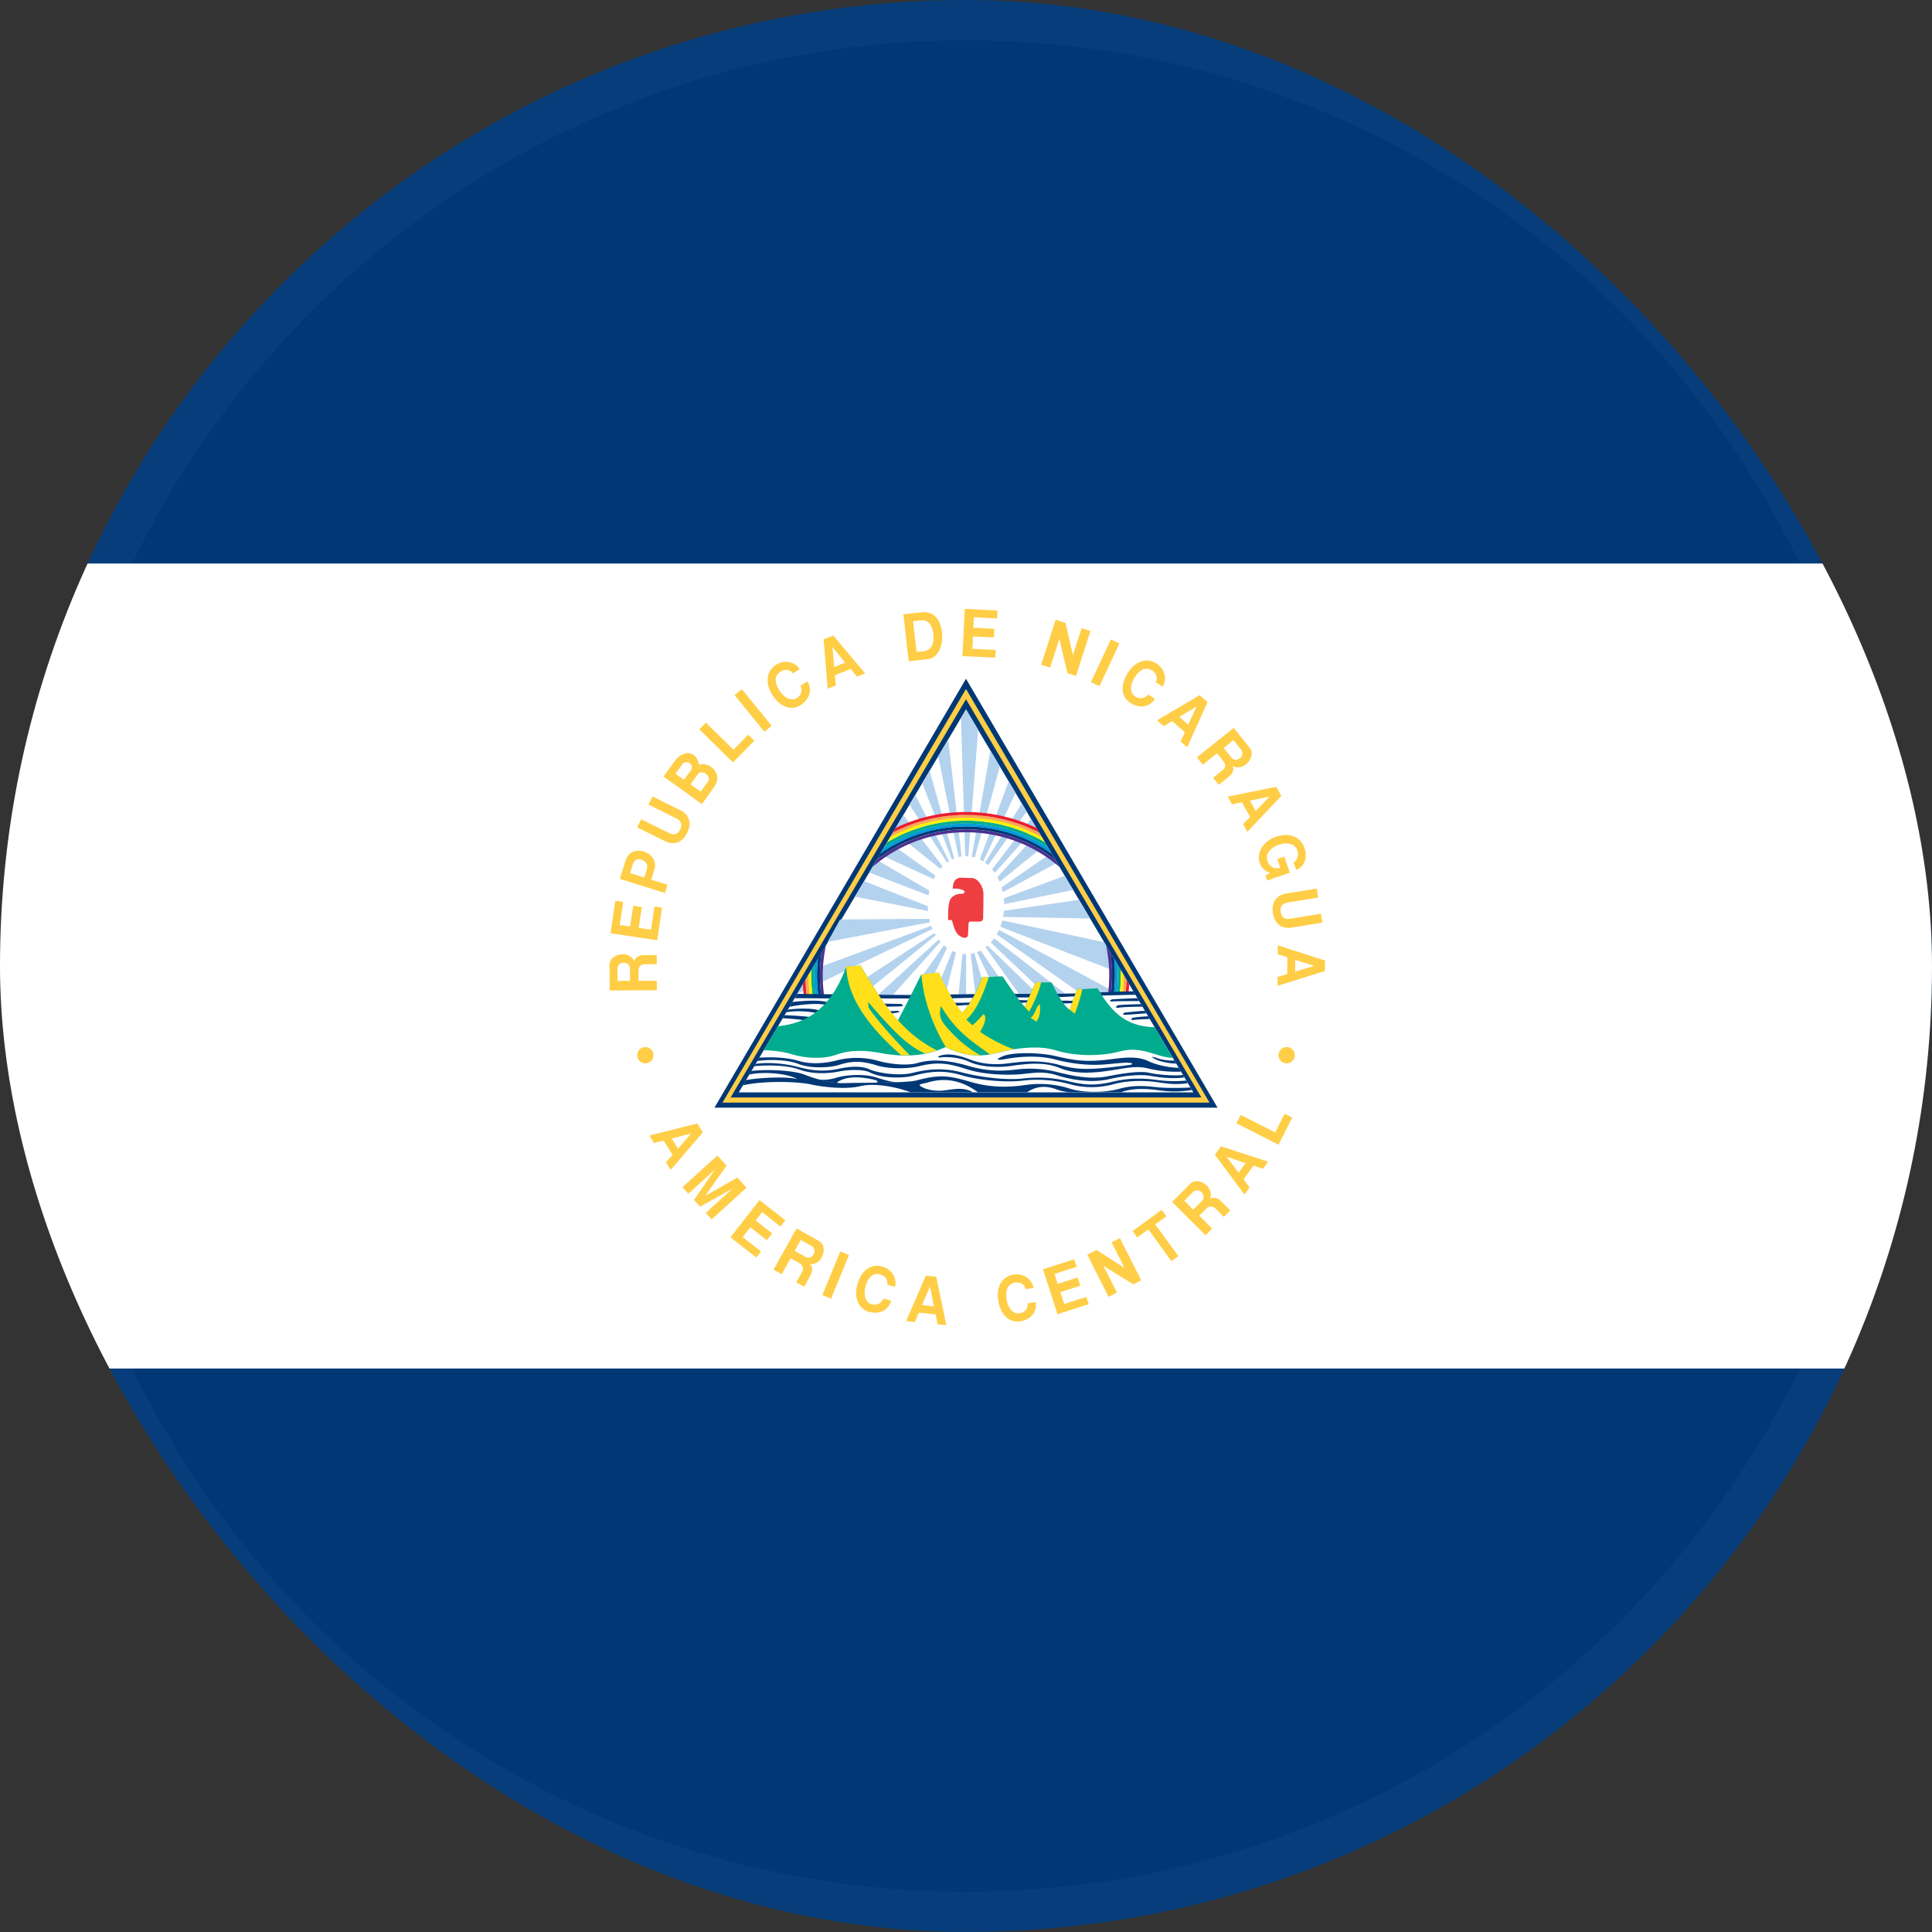 <svg xmlns="http://www.w3.org/2000/svg" width="96" height="96" fill="none"><rect width="100%" height="100%" fill="#333333" stroke="none"/><g clip-path="url(#a)"><g clip-path="url(#b)"><path fill="#003876" d="M148-12H-52v120h200z"/><path fill="#fff" d="M148 28H-52v40h200z"/><path fill="#003876" d="M60.5 55.04 48 33.728 35.5 55.04z"/><path fill="#FFCE46" d="M35.9 54.788 48 34.236l12.1 20.552z"/><path fill="#003876" d="M36.304 54.532 48 34.744l11.696 19.788z"/><path fill="#fff" d="M59.296 54.28 48 35.252 36.708 54.28z"/><path fill="#EE3E42" d="M47.3 45.724c-.052 0-.096-.008-.152-.008s-.036-.02-.036-.14c0-.448.02-.836.184-.988a.7.7 0 0 1 .5-.176c.14 0 .196-.14.028-.192a1 1 0 0 0-.476-.06c-.008-.272.088-.548.412-.548.168 0 .272.016.536.016s.572.388.572.808c0 .512-.016 1.008-.016 1.164s-.088.196-.232.196-.26-.004-.348-.004-.148-.012-.148.152c0 .16-.02.324-.02.476s-.124.24-.336.132c-.22-.108-.32-.276-.468-.828"/><path fill="#FFCE46" d="m30.964 44.816-.168 1.144.516.08.152-1.032.428.064-.156 1.032.612.092.172-1.148.376.056-.24 1.616-2.32-.348.24-1.612zM31.612 43.476c.192.06.4.128.4.128l.132-.428c.064-.208-.06-.396-.276-.464s-.372.064-.428.244l-.132.428c0-.004.144.044.304.092l-.108.416-.704-.22.292-.936c.116-.376.5-.552.9-.424.36.112.656.48.532.872-.076.24-.164.528-.164.528l.808.252-.128.408-1.536-.48zM33.796 41.216c.144-.288-.008-.456-.188-.548l-1.388-.688.2-.404 1.384.684c.34.168.632.532.34 1.124s-.76.58-1.1.412l-1.384-.684.2-.404s1.212.6 1.388.684c.18.096.408.108.548-.176M34.548 39.144c.132.096.268.192.268.192s.268-.376.36-.5c.088-.124.052-.276-.108-.388-.156-.112-.308-.096-.396.028l-.36.5c.008.004.12.084.236.168l-.272.376c-.248-.18-.536-.384-.776-.556l.272-.376c.108.076.216.156.216.156s.208-.292.336-.464c.124-.172 0-.32-.052-.36-.084-.06-.268-.08-.368.06s-.336.464-.336.464l.2.144-.272.376-.524-.376.524-.732c.256-.36.648-.568.972-.336a.69.69 0 0 1 .268.48.66.66 0 0 1 .608.12c.232.168.472.524.132 1l-.6.836c.004.004-.268-.192-.604-.436zM35.076 35.908l1.372 1.344.728-.744.304.3-1.056 1.076-1.676-1.64zM36.865 34.246l-.363.295 1.479 1.819.363-.296zM39.392 33.464c-.076-.124-.308-.28-.616-.084-.308.192-.292.54-.044.932.244.388.596.54.86.372a.46.46 0 0 0 .18-.612l.344-.216c.26.412.116.9-.34 1.184-.46.288-1.024.088-1.396-.508-.376-.6-.304-1.192.18-1.496.488-.308.98-.096 1.176.216zM45.452 31.6c.044.392.092.792.092.796 0 0 .228-.028.368-.04.144-.016.548-.128.464-.864-.076-.676-.476-.688-.62-.668l-.384.044s.036.36.08.732l-.432.06-.128-1.132c.232-.028.584-.068.868-.1s.928-.024 1.044.992c.072.628-.164 1.272-.7 1.332l-.952.108-.136-1.2zM49.548 30.728l-1.156-.056-.024.52 1.04.052-.02.428-1.04-.048-.032.616 1.156.056-.016.38-1.632-.076.112-2.344 1.632.08zM52.948 30.956l.364 1.6.432-1.344.44.14-.716 2.232-.424-.136-.408-1.696-.456 1.42-.444-.144.716-2.232zM55.2 31.773l-.994 2.123.424.198.995-2.122zM57.424 33.9c.076-.12.116-.396-.192-.592s-.612-.028-.856.364c-.244.388-.228.772.036.94s.536.048.632-.104l.344.216c-.26.412-.76.496-1.212.208-.46-.288-.524-.884-.148-1.48.38-.6.944-.792 1.428-.488.488.308.512.844.316 1.152zM64.28 42.864c.188-.164.264-.376.188-.596-.116-.332-.484-.444-.928-.292-.44.152-.676.476-.556.812.1.28.336.408.632.328l-.148-.432.348-.12.276.8-1.128.388-.088-.256a1 1 0 0 0 .236-.124c-.232-.056-.404-.224-.504-.464-.204-.504.14-1.104.8-1.332.656-.224 1.22-.008 1.416.572.156.456-.012.936-.42 1.076zM63.636 45.316c.052.32.272.368.472.336l1.528-.252.072.444s-1.22.2-1.524.248c-.372.06-.824-.064-.932-.716-.108-.648.28-.916.652-.976.304-.048 1.524-.248 1.524-.248l.072.444-1.528.252c-.192.032-.388.152-.336.468M33.52 56.804c.08.132.168.272.168.272l.656-.752-.968.248s.068.112.144.232l-.344.188-.196-.32-.484.124-.232-.372 2.388-.6.272.44-1.6 1.868-.232-.372.328-.376-.244-.392zM34.484 59.624l1.044-1.512-1.324 1.204-.292-.324 1.736-1.576.456.504-1.064 1.504 1.604-.912.452.504-1.736 1.576-.292-.324 1.324-1.2-1.604.888zM38.784 60.948l-.912-.716-.324.412.82.644-.264.336-.82-.64-.38.488.912.712-.236.3-1.284-1.004 1.444-1.848 1.284 1.004zM39.644 62.24l.4.224c.128.072.296.02.388-.148s.032-.332-.12-.416c-.148-.08-.52-.288-.52-.288l-.304.544c.004 0 .068.036.156.084l-.168.388-.188-.104-.444.792-.408-.228s1.148-2.048 1.144-2.048c0 0 .832.468 1.116.624.28.156.288.544.124.836-.164.296-.496.36-.608.3.14.08.204.312.064.568l-.32.572-.392-.22s.128-.232.268-.48.06-.376-.144-.492c-.076-.044-.152-.084-.216-.12zM41.753 62.183l-.89 2.169.432.178.89-2.169zM44.08 63.836c.036-.14-.004-.416-.356-.512s-.592.152-.716.596c-.12.44.008.804.308.888s.524-.112.572-.284l.392.108c-.128.468-.58.696-1.1.552-.524-.144-.76-.696-.572-1.372.188-.684.672-1.032 1.224-.88.556.152.736.656.64 1.012zM50.96 64.056c-.02-.144-.172-.376-.532-.32s-.48.38-.408.84c.072.452.336.732.644.68.308-.048.432-.316.404-.492l.4-.064c.076.48-.244.872-.776.956-.536.084-.976-.32-1.088-1.016-.112-.7.188-1.216.756-1.304.572-.088.94.296.996.66zM53.5 62.948l-1.1.352.156.496.992-.316.132.408-.992.32.192.588 1.1-.352.116.36-1.552.5-.716-2.232 1.552-.5zM54.488 62.112l1.384.884-.636-1.264.412-.208 1.06 2.092-.396.204-1.484-.924.676 1.332-.42.212-1.056-2.096zM58.208 62.668l-1.148-1.58-.552.4-.228-.32 1.448-1.052.228.32-.552.4 1.148 1.58zM61.652 55.4l1.708.868.472-.928.38.192-.684 1.348-2.088-1.064zM46.088 64.876l.316.032-.196-.976-.392.916s.132.016.272.028l-.06.388c-.192-.02-.372-.036-.372-.036l-.196.46-.436-.044.98-2.256.516.052.504 2.408-.436-.044-.096-.492s-.24-.024-.46-.048zM61.704 58.052l.188-.256-.944-.32.6.796zl.308.244-.22.304.3.4-.256.356-1.468-1.976.304-.42 2.34.764-.256.356-.472-.16s-.14.196-.272.376zM59.412 59.984l.324-.324c.104-.104.1-.28-.036-.416s-.312-.12-.432 0l-.42.42.44.44s.052-.052.124-.12l.328.268-.152.152.644.644-.332.332-1.66-1.656.904-.904c.228-.228.6-.128.836.108.24.24.212.576.124.664.112-.116.356-.112.564.092l.464.464-.32.32-.388-.388c-.2-.2-.348-.16-.512.004l-.172.176zM64.36 47.96c0 .156-.004.32-.004.32l.952-.288-.952-.3c.004-.004.004.128.004.268l-.392-.02v-.376l-.476-.152v-.44l2.344.756-.004.52-2.348.736v-.44l.48-.144v-.464zM62.24 40.02c.076.136.152.28.152.28l.692-.72-.976.204c0-.004.064.112.132.236l-.352.172c-.096-.168-.18-.328-.18-.328l-.492.104-.212-.384 2.412-.488.252.452-1.688 1.788-.212-.384.348-.36s-.116-.212-.224-.404zM58.804 35.8l.236.212.416-.904-.856.512zl-.276.28c-.144-.128-.28-.252-.28-.252l-.428.256-.328-.292 2.12-1.252.388.348-1.008 2.244-.328-.292.212-.452-.344-.308zM41.704 33.044c.144-.06.296-.12.296-.12l-.636-.768.088.996c0-.004.12-.056.252-.108l.132.368c-.18.076-.348.144-.348.144l.044.5-.404.168-.204-2.452.48-.196 1.584 1.884-.404.168-.316-.388-.428.176zM31.308 48.568c0-.152 0-.368-.004-.46 0-.144-.128-.268-.32-.268s-.304.136-.304.308c0 .168.004.592.004.592l.624-.004zl.42-.044v.216l.908-.004.004.468-2.344.012s-.004-.956-.008-1.28c0-.324.332-.516.668-.52s.56.256.56.38c0-.16.172-.332.46-.336l.656-.004.004.452s-.264 0-.552.004c-.284 0-.356.132-.356.368v.244zM60.912 37.3c.096.12.232.288.288.36.092.112.264.132.416.008.148-.12.152-.296.048-.428s-.372-.464-.372-.464l-.488.388s.048.056.108.136l-.3.296-.136-.168-.712.568-.292-.364s1.836-1.464 1.832-1.464l.8 1c.2.252.06.612-.2.82-.264.212-.596.148-.676.048.1.128.072.368-.156.548-.116.092-.512.412-.512.412l-.28-.352s.208-.164.432-.344c.224-.176.196-.328.052-.508-.056-.068-.108-.136-.152-.192zM32.068 52.836c.224 0 .404-.18.404-.404a.403.403 0 0 0-.404-.404.403.403 0 0 0-.404.404c0 .224.18.404.404.404M63.932 52.836a.403.403 0 0 1-.404-.404c0-.224.18-.404.404-.404s.404.18.404.404-.18.404-.404.404"/><path fill="#B3D2EE" d="m42.936 43.784-.456.768 3.636.716a2 2 0 0 1-.012-.24zM44.108 41.808l-.384.648 2.668 1.228q.043-.089.092-.172zM43.564 42.724l-.376.632 2.948 1.136q.018-.118.048-.236zM49.524 46.428l4.16 2.928c.392-.016 1.472-.064 1.692-.072l-5.736-3.08q-.052.115-.116.224M47.828 47.4l-.196 2.008c.112 0 .332-.004.372-.004v-1.992H48q-.089 0-.172-.012M48.112 42.548l.492-6.284-.6-1.012-.256.432.216 6.86h.04c.032 0 .072 0 .108.004M55.812 48.416l-.948-1.6-5.06-1.08q-.041.162-.1.312zM54.168 45.64l-.552-.928-3.728.544a3 3 0 0 1-.044.304zM53.324 44.22l-.416-.7-3.028 1.12q.017.144.016.288zM52.524 42.872l-.288-.484-2.468 1.704q.035.12.064.24zM51.98 41.952l-.364-.612-2.056 2.244c.04.076.08.152.112.232zM51.468 41.096l-.244-.412-1.928 2.516q.066.083.132.172zM51.016 40.328l-.244-.412-1.824 2.948q.076.059.152.124zM50.464 39.4l-.344-.58-1.432 3.888q.085.042.164.096zM49.684 38.084l-.472-.792-.924 5.28.148.036zM47.116 36.74l-.496.836 1.012 5.012c.048-.012.1-.02.148-.028zM46.192 38.296l-.368.616 1.48 3.8c.036-.02.076-.036.112-.052zM45.48 39.496l-.288.484 1.868 2.884q.047-.037.1-.068zM44.884 40.5l-.484.816 2.324 1.856.112-.12zM41.744 45.688l-.616 1.112 5.092-.976q-.025-.084-.044-.168zM40.308 48.212l-.696 1.172 6.728-3.224q-.035-.078-.064-.156zM43.1 48.544l.288.456 3.112-2.528a1 1 0 0 1-.064-.112zM43.652 49.416l.008.012c.264.004.644.008.708.008l2.368-2.64a1 1 0 0 1-.092-.112zM45.892 48.408c.188-.02.48-.06.564-.068l.604-1.248a2 2 0 0 1-.156-.128zM46.772 48.596c.076.164.252.508.276.548l.456-1.816a1.4 1.4 0 0 1-.18-.076zM48.468 49.396c.168-.004.432-.004.532-.008l-.588-2.036q-.09.023-.18.04zM49.54 49.384c.12-.004.476 0 .672.004l-1.484-2.16c-.06.032-.124.06-.184.084zM50.628 49.388c.24 0 .764-.004.92-.004l-2.476-2.396a1 1 0 0 1-.1.08zM51.924 49.384c.28-.004.84-.008.996-.012l-3.524-2.748a2 2 0 0 1-.168.204z"/><path fill="#4E2F90" d="M54.96 46.976q.156.722.156 1.492-.001.458-.056.904l.144-.004q.055-.444.056-.9c0-.388-.032-.768-.088-1.136zM52.432 42.72A7.22 7.22 0 0 0 48 41.212a7.25 7.25 0 0 0-4.432 1.508l-.212.36A7.08 7.08 0 0 1 48 41.356c1.776 0 3.4.652 4.644 1.724zM41.04 46.98l-.212.356a7.388 7.388 0 0 0-.016 2.172h.144a7.4 7.4 0 0 1-.076-1.04 7.3 7.3 0 0 1 .16-1.488"/><path fill="#003876" d="M55.172 47.332q.089.559.088 1.136-.001.456-.056.9h.144a7.5 7.5 0 0 0 .012-1.72zM52.244 42.404A7.37 7.37 0 0 0 48 41.064c-1.58 0-3.044.496-4.244 1.336l-.188.316A7.22 7.22 0 0 1 48 41.208c1.668 0 3.208.564 4.432 1.508zM40.828 47.332l-.188.316a8 8 0 0 0-.044.82c0 .352.024.7.072 1.036h.144a7.4 7.4 0 0 1 .016-2.172"/><path fill="#009BDB" d="M55.36 47.648a7.447 7.447 0 0 1-.012 1.72h.144a7.5 7.5 0 0 0 .032-1.436zM52.076 42.116A7.5 7.5 0 0 0 48 40.924c-1.5 0-2.9.436-4.072 1.192l-.172.288A7.36 7.36 0 0 1 48 41.068c1.58 0 3.044.496 4.244 1.34zM40.64 47.648l-.168.284q-.019.265-.02.536 0 .529.072 1.04h.144a7.4 7.4 0 0 1-.072-1.036 8 8 0 0 1 .044-.824"/><path fill="#00AC8D" d="M55.528 47.932q.019.265.02.536.001.456-.052.9h.144q.053-.444.052-.9-.002-.136-.004-.272zM51.92 41.852a7.66 7.66 0 0 0-3.916-1.072 7.65 7.65 0 0 0-3.916 1.072l-.156.264a7.5 7.5 0 0 1 4.072-1.192c1.5 0 2.9.44 4.076 1.192zM40.472 47.932l-.156.268q-.005.134-.004.268 0 .534.072 1.044l.144-.004a7.5 7.5 0 0 1-.072-1.04c-.004-.18.004-.356.016-.536"/><path fill="#FFF100" d="M55.688 48.2q.005.131.004.268.001.458-.052.904l.144-.004c.032-.296.052-.596.052-.9v-.02zM51.768 41.6A7.8 7.8 0 0 0 48 40.632a7.8 7.8 0 0 0-3.768.964l-.148.252A7.66 7.66 0 0 1 48 40.776c1.432 0 2.772.392 3.916 1.072zM40.316 48.2l-.148.252v.02c0 .352.024.7.068 1.036l.144.008a7.5 7.5 0 0 1-.072-1.044q.001-.139.008-.272"/><path fill="#F9AA53" d="M55.832 48.448v.02q.001.456-.052.9h.144q.036-.336.048-.684zM51.628 41.364A7.95 7.95 0 0 0 48 40.492c-1.308 0-2.54.316-3.628.872l-.14.236A7.8 7.8 0 0 1 48 40.636c1.368 0 2.652.352 3.768.968zM40.168 48.448l-.14.236q.011.415.064.824h.144a8 8 0 0 1-.068-1.036c-.004-.008 0-.016 0-.024"/><path fill="#EC1C2E" d="M55.976 48.684c-.008.228-.02.456-.048.684h.144q.024-.228.036-.456zM51.496 41.136A8.1 8.1 0 0 0 48 40.348a8.1 8.1 0 0 0-3.492.788l-.136.228A7.95 7.95 0 0 1 48 40.492c1.308 0 2.54.316 3.628.872zM39.892 48.912q.017.301.052.596h.144a8 8 0 0 1-.064-.824z"/><path fill="#003876" d="M43.924 49.868c.18.008.688.016.8.016s.24.124-.008.124-.636.016-.696.016zM44.192 50.248c.12 0 .344-.024.416-.016.076.008.112.064 0 .08s-.252.044-.36.052zM47.396 49.82c.112.024.756-.008.868-.008v.116c-.268.008-.688.052-.8.044zM50.596 49.696c.18 0 .5.016.604.016l-.008.096c-.196-.008-.48.028-.536.028zM52.712 49.728c.196-.016.604.008.716.008l-.008.108c-.232.008-.516.016-.628.016zM57.052 50.5a8 8 0 0 0-.736.064c-.112.024-.156.148.036.116.152-.024.556-.04.776-.048zM38.892 50.596c.248.008.82.056 1.112.104l.3-.16a16 16 0 0 0-1.32-.096zM39.144 50.172l-.08.132c.392-.092 1.116-.06 1.508.036l.136-.124c-.292-.14-1.188-.108-1.564-.044M39.372 49.788l-.144.24c.492-.108 1.376-.2 1.812-.096l.128-.116c-.48-.168-1.412-.068-1.796-.028M41.64 53.816c-.092-.024.032-.092.156-.148.536-.236 1.224-.104 1.552-.036.324.064.284.136.192.168.364-.004.74-.012 1.068-.024-.244-.008-.528-.064-1.036-.228-.716-.236-1.672-.104-2 0-.268.084-.588.136-.924.084.316.088.664.16.992.184M56.316 49.26c-.536-.004-2.028.068-2.528.092-.568.028-3.104.044-3.732.028s-3.688.06-4.584.06c-.856 0-5-.04-5.856-.056l-.128.216c.492-.008 2.832.032 3.612.016.836-.016 3 .016 3.748 0s2.524-.072 2.868-.06c.344.016 2.836 0 3.3-.028.444-.028 2.1-.072 3.408-.1zM56.516 49.6c-.448.012-1.116.044-1.224.056-.12.016-.248.124.036.104.228-.016.944-.016 1.272-.016zM56.692 49.896c-.344.004-1.024.032-1.124.052-.112.024-.188.168.024.124.172-.036.86-.048 1.176-.052zM56.888 50.228c-.316.012-.844.072-.948.08-.12.008-.232.124 0 .116.188-.004.764-.056 1.02-.072zM58.356 52.696c-.3.02-.7-.056-.868-.12-.196-.072-.36-.104-.104.044.224.128.772.236 1.064.228zM58.568 53.056c-.332.008-1.028-.1-1.512-.332-.552-.264-1.268-.168-1.88-.088-1.148.148-1.732.072-2.672-.148s-2.208-.192-2.644-.016c-.432.176-.344.236.12.148s1.536-.22 2.464.028c.924.248 1.808.292 2.376.248s1.032-.104 1.268-.088c.24.016.208.092 0 .116-1.716.22-2.436.28-3.42 0s-1.896-.176-2.552-.088-1.312.044-1.924-.192-1.092-.312-1.464-.192c-.136.044-.18.116.044.088s.852-.028 1.388.22 1.36.308 2.092.204 1.628-.22 2.404.104 1.672.248 2.464.132 1.328-.264 1.956-.104c.552.144 1.304.18 1.616.148z"/><path fill="#003876" d="M58.78 53.412c-.352.06-1.26-.008-1.648-.1-.432-.104-1.136-.016-2.136.176s-2.092-.132-2.656-.264a5.6 5.6 0 0 0-1.776-.088c-.508.06-1.316.16-2.464-.176-1.424-.416-2.18-.236-2.54-.132s-1.12.104-1.928-.116a4 4 0 0 0-2.032-.028c-.492.132-1.24.236-1.928.028-.636-.188-1.448-.192-1.944-.156l-.1.168c.432-.076 1.428-.096 2.028.136.716.28 1.688.164 2.016.06.732-.236 1.208-.192 1.928.028.504.156 1.456.184 2.076.028 1-.248 1.568-.104 2.388.16s1.956.292 2.568.248 1.136-.192 1.88.044c.748.236 1.748.396 2.612.192.868-.204 1.644-.236 2.044-.16.38.068 1.072.164 1.676.076z"/><path fill="#003876" d="M58.944 53.692a6.2 6.2 0 0 1-1.444-.028c-.932-.128-1.616-.056-2.224.088-.924.22-1.448.148-2.196-.028a6.5 6.5 0 0 0-2.268-.132c-.836.088-2.076-.06-3.032-.308s-1.732-.148-2.436.028c-.7.176-1.792-.016-2.136-.176s-.852-.176-1.536-.028c-.688.148-1.3.104-2-.088-.656-.176-1.516-.252-2.128-.156l-.068.116c.448-.052 1.572-.08 2.212.156.748.28 1.584.192 2.016.104s1.18-.12 1.508.044c.7.352 1.808.272 2.208.16.912-.248 1.584-.248 2.36-.016.776.236 2.196.38 3.076.264a6.1 6.1 0 0 1 2.224.16 4.1 4.1 0 0 0 2.268.016c.82-.22 1.716-.16 2.208-.088.468.068.844.128 1.46.044z"/><path fill="#003876" d="M59.152 54.036c-.288.024-1.216.036-1.616-.008-.432-.044-1.136-.148-1.912.072s-1.88.192-2.492-.016a4.9 4.9 0 0 0-2.136-.176c-.732.104-1.656.176-2.764-.148-1.104-.324-1.536-.38-2.704-.072-.492.132-2.868.104-3.54.132s-1.508-.22-2.016-.424c-.48-.192-1.732-.284-2.636-.18l-.104.176c.848-.176 1.956-.02 2.384.224-.544-.132-1.848-.072-2.548.052l-.156.26c1.108-.244 2.76-.18 3.36-.048.672.148 1.776.264 2.492.088.692-.168 1.8.044 2.48.308h3.104c-.488-.296-1.06-.128-1.476-.088-.448.044-.88-.06-1.092-.192-.208-.132 0-.116.36-.22 1.04-.296 1.852.056 2.452.5h2.44c.66-.448 1.244-.228 1.584-.104.088.032.272.068.516.104h2.572c.628-.248 1.448-.16 1.852-.104.392.056.916.112 1.668-.008z"/><path fill="#00AC8D" d="M57.372 51.04c-1.584-.024-2.252-.96-2.84-1.936-.3.016-.732.06-1.016.044-.044.148-.24.644-.36 1.028-.344-.22-.7-.952-.912-1.364-.164 0-.508.016-.776-.016-.104.22-.416.94-.552 1.232-.252-.264-.868-1.16-1.092-1.508-.284-.016-.7.044-1.032.044-.18.528-.536 1.304-.984 1.76-.328-.324-.956-1.496-1.164-1.992-.208 0-.628.088-.868.088-.208.412-.808 1.64-1.164 2.288-.596-.616-1.344-1.876-1.852-2.728l-.716.06c-.9 2.512-2.452 2.856-3.388 2.952l-.708 1.192c.364.004.976.064 1.424.208.508.16 1.448.28 2.18.016s1.508-.22 2.268-.072 2.044.236 3.164-.308c1.432.716 2.344.324 3.048.176s1.672-.248 2.42-.016c.984.308 2.252.308 3.18.06 1.124-.304 1.796.284 2.64.32z"/><path fill="#FFE01B" d="M42.048 48.032c.06 1.336.82 2.732 2.732 4.4.12.008.304.004.428 0-.508-.5-1.652-1.748-2.04-2.356a2 2 0 0 1-.032-.288c1.052 1.196 1.828 2.12 2.828 2.56a4 4 0 0 0 .592-.152c-1.664-.856-2.568-2.12-3.796-4.22-.232.02-.54.036-.712.056M49.136 48.548c-.284.864-.624 1.684-1.116 2.112.084.096.208.196.3.284.208-.16.476-.476.544-.548.128.06.172.308-.164.88.432.292 1.164.7 1.688.86-.436.064-.96.22-1.196.256-.956-.688-1.708-1.16-2.44-2.404-.104.468-.032.696.3 1.068.3.336.768.864 1.664 1.384-.536.016-1.096-.096-1.724-.416-.36-.6-1.076-1.948-1.208-3.608.256-.004.624-.084.868-.088.268.6.796 1.596 1.164 1.992.316-.32.74-1.024.984-1.76.088 0 .288-.008.336-.012M51.732 48.812c-.088.432-.388 1.096-.596 1.456-.06-.064-.164-.168-.216-.24l.552-1.232c.068.004.212.02.26.016M51.208 50.576c.084.044.232.156.292.184.172-.264.208-.476.164-.872-.2.16-.224.528-.456.688M53.16 50.176c.084.072.18.14.252.192.148-.412.32-.94.364-1.216-.096.004-.18.008-.26 0-.152.424-.312.876-.356 1.024"/></g><path fill="#fff" fill-opacity=".03" fill-rule="evenodd" d="M48 96c26.51 0 48-21.49 48-48S74.51 0 48 0 0 21.49 0 48s21.49 48 48 48m0-2c25.405 0 46-20.595 46-46S73.405 2 48 2 2 22.595 2 48s20.595 46 46 46" clip-rule="evenodd" style="mix-blend-mode:difference"/></g><defs><clipPath id="a"><rect width="96" height="96" fill="#fff" rx="48"/></clipPath><clipPath id="b"><path fill="#fff" d="M-52-12h200v120H-52z"/></clipPath></defs></svg>